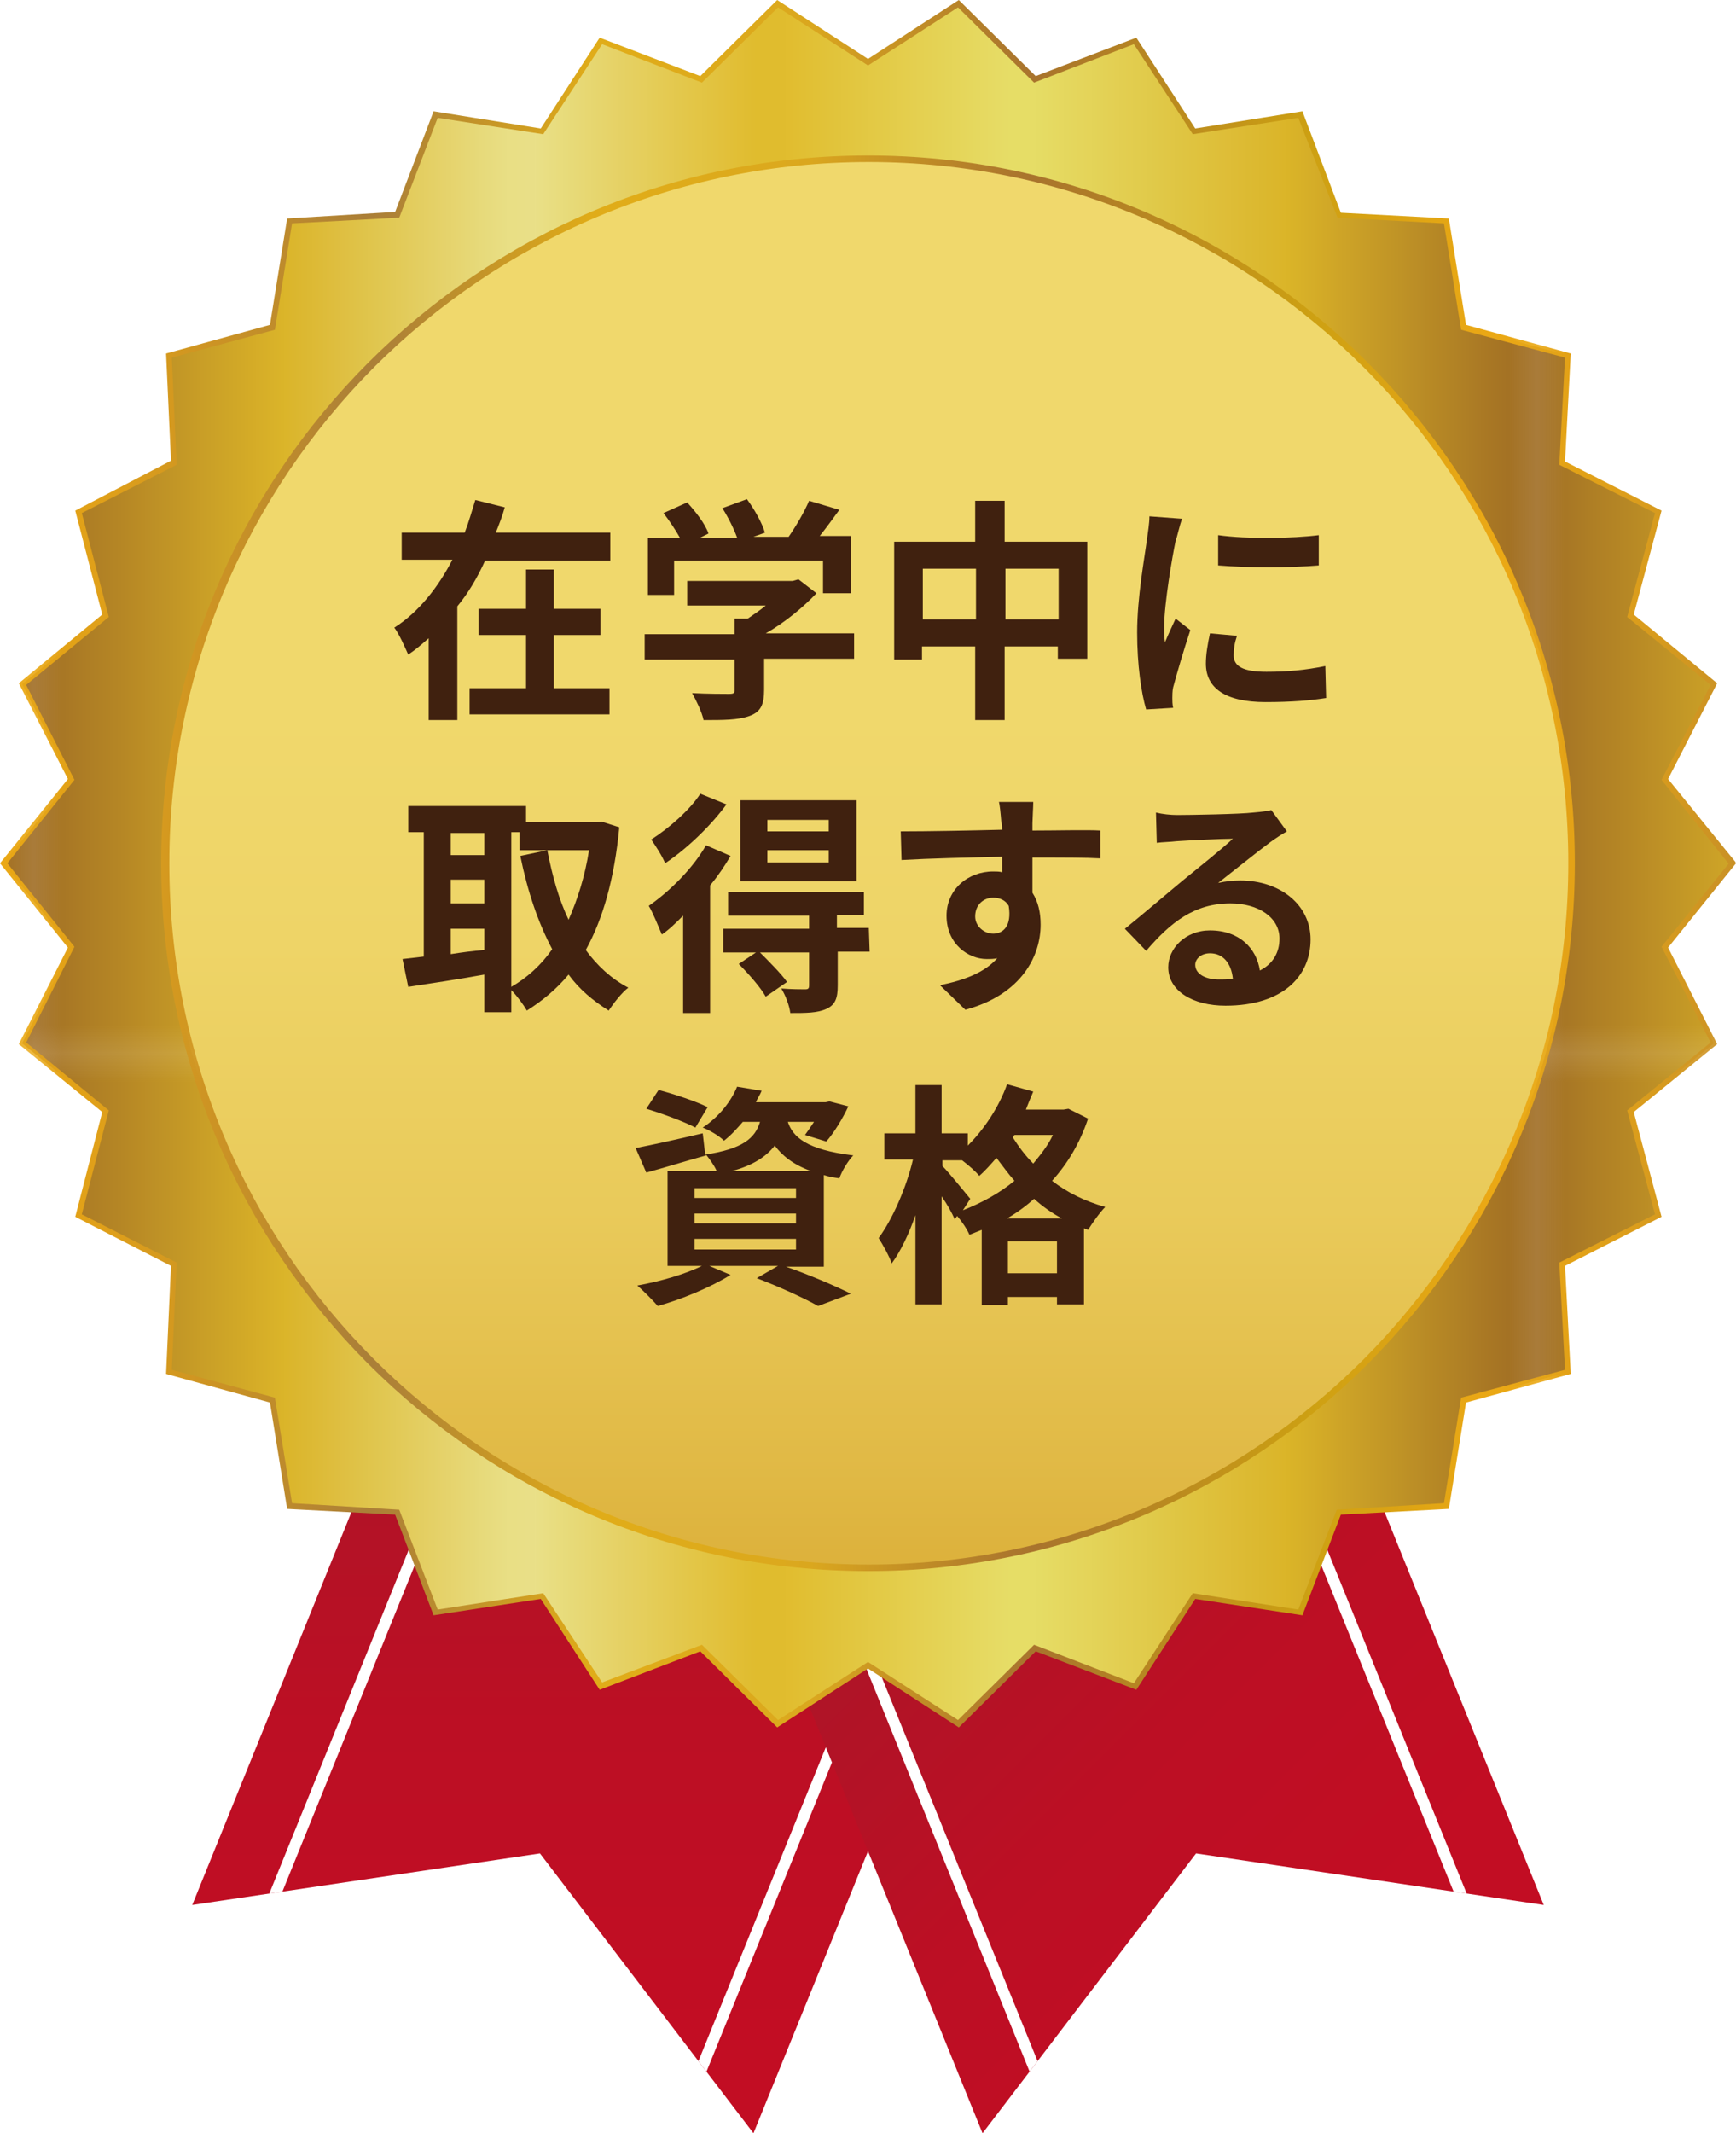 <?xml version="1.0" encoding="utf-8"?>
<!-- Generator: Adobe Illustrator 26.2.1, SVG Export Plug-In . SVG Version: 6.00 Build 0)  -->
<svg version="1.1" id="レイヤー_1" xmlns="http://www.w3.org/2000/svg" xmlns:xlink="http://www.w3.org/1999/xlink" x="0px"
	 y="0px" width="212.2px" height="260.7px" viewBox="0 0 212.2 260.7" style="enable-background:new 0 0 212.2 260.7;"
	 xml:space="preserve">
<pattern  x="-315.2" y="-165.7" width="53.9" height="53.9" patternUnits="userSpaceOnUse" id="Unnamed_Pattern_379" viewBox="0 -53.9 53.9 53.9" style="overflow:visible;">
	<g>
		<rect x="0" y="-53.9" style="fill:none;" width="53.9" height="53.9"/>
		
			<linearGradient id="SVGID_1_" gradientUnits="userSpaceOnUse" x1="7650.276" y1="-8030.394" x2="7651.276" y2="-8030.394" gradientTransform="matrix(53.861 0 0 -53.861 -412053.812 -432554.406)">
			<stop  offset="0" style="stop-color:#A06D24"/>
			<stop  offset="0.169" style="stop-color:#DBB428"/>
			<stop  offset="0.332" style="stop-color:#EAE28C"/>
			<stop  offset="0.494" style="stop-color:#E0BA2A"/>
			<stop  offset="0.663" style="stop-color:#E7DF6A"/>
			<stop  offset="0.843" style="stop-color:#DBB428"/>
			<stop  offset="1" style="stop-color:#A06D24"/>
		</linearGradient>
		<rect x="0" y="-53.9" style="fill:url(#SVGID_1_);" width="53.9" height="53.9"/>
	</g>
</pattern>
<pattern  x="-315.2" y="-165.7" width="53.9" height="53.9" patternUnits="userSpaceOnUse" id="Unnamed_Pattern_381" viewBox="0 -53.9 53.9 53.9" style="overflow:visible;">
	<g>
		<rect x="0" y="-53.9" style="fill:none;" width="53.9" height="53.9"/>
		
			<linearGradient id="SVGID_00000115484611624174962090000005625060084269154734_" gradientUnits="userSpaceOnUse" x1="7650.276" y1="-8030.394" x2="7651.276" y2="-8030.394" gradientTransform="matrix(53.861 0 0 -53.861 -412053.812 -432554.406)">
			<stop  offset="0" style="stop-color:#E7A515"/>
			<stop  offset="5.500604e-02" style="stop-color:#DFA01A"/>
			<stop  offset="0.142" style="stop-color:#C89127"/>
			<stop  offset="0.231" style="stop-color:#AA7E39"/>
			<stop  offset="0.38" style="stop-color:#E1AD18"/>
			<stop  offset="0.522" style="stop-color:#DBA81F"/>
			<stop  offset="0.668" style="stop-color:#A8732E"/>
			<stop  offset="0.851" style="stop-color:#CCA013"/>
			<stop  offset="0.968" style="stop-color:#EAA815"/>
			<stop  offset="1" style="stop-color:#EAA815"/>
		</linearGradient>
		
			<rect x="0" y="-53.9" style="fill:url(#SVGID_00000115484611624174962090000005625060084269154734_);" width="53.9" height="53.9"/>
	</g>
</pattern>
<g>
	<g>
		
			<linearGradient id="SVGID_00000139276398556667530570000017451763844551466401_" gradientUnits="userSpaceOnUse" x1="-286.969" y1="-169.326" x2="-284.213" y2="-169.326" gradientTransform="matrix(0 48.678 48.678 0 8325.634 14083.497)">
			<stop  offset="0" style="stop-color:#951E2C"/>
			<stop  offset="0.334" style="stop-color:#AA1628"/>
			<stop  offset="0.72" style="stop-color:#BC0F24"/>
			<stop  offset="1" style="stop-color:#C20D23"/>
		</linearGradient>
		<polygon style="fill:url(#SVGID_00000139276398556667530570000017451763844551466401_);" points="92.1,260.7 66,226.5 23.5,232.8 
			74.2,107.7 142.9,135.6 		"/>
		<g>
			<defs>
				<polygon id="SVGID_00000075149553971180701940000017569338176534218415_" points="92.1,260.7 66,226.5 23.5,232.8 74.2,107.7 
					142.9,135.6 				"/>
			</defs>
			<clipPath id="SVGID_00000125603233553524322470000001247101436248474009_">
				<use xlink:href="#SVGID_00000075149553971180701940000017569338176534218415_"  style="overflow:visible;"/>
			</clipPath>
			<polyline style="clip-path:url(#SVGID_00000125603233553524322470000001247101436248474009_);fill:#FFFFFF;" points="85,103 
				28.5,242.3 29.8,242.8 86.3,103.5 			"/>
			<polyline style="clip-path:url(#SVGID_00000125603233553524322470000001247101436248474009_);fill:#FFFFFF;" points="
				137.2,124.2 80.7,263.4 82,263.9 138.5,124.7 			"/>
		</g>
		
			<linearGradient id="SVGID_00000152961639719990499640000000470429460450172602_" gradientUnits="userSpaceOnUse" x1="-283.906" y1="-173.062" x2="-281.151" y2="-173.062" gradientTransform="matrix(30.988 30.988 30.988 -30.988 14248.51 3577.959)">
			<stop  offset="0" style="stop-color:#951E2C"/>
			<stop  offset="0.334" style="stop-color:#AA1628"/>
			<stop  offset="0.72" style="stop-color:#BC0F24"/>
			<stop  offset="1" style="stop-color:#C20D23"/>
		</linearGradient>
		<polygon style="fill:url(#SVGID_00000152961639719990499640000000470429460450172602_);" points="120.1,260.7 146.2,226.5 
			188.7,232.8 138,107.7 69.3,135.6 		"/>
		<g>
			<defs>
				<polygon id="SVGID_00000086684604574994427610000012256516359632243622_" points="120.1,260.7 146.2,226.5 188.7,232.8 
					138,107.7 69.3,135.6 				"/>
			</defs>
			<clipPath id="SVGID_00000013910362380765437180000005892577150321179066_">
				<use xlink:href="#SVGID_00000086684604574994427610000012256516359632243622_"  style="overflow:visible;"/>
			</clipPath>
			<polyline style="clip-path:url(#SVGID_00000013910362380765437180000005892577150321179066_);fill:#FFFFFF;" points="
				125.9,103.5 182.4,242.8 183.7,242.3 127.2,103 			"/>
			<polyline style="clip-path:url(#SVGID_00000013910362380765437180000005892577150321179066_);fill:#FFFFFF;" points="73.8,124.7 
				130.2,263.9 131.5,263.4 75,124.2 			"/>
		</g>
		
			<pattern  id="SVGID_00000154412215904911980400000010269847980421695147_" xlink:href="#Unnamed_Pattern_379" patternTransform="matrix(3.402 0 0 -3.402 16877.014 20322.373)">
		</pattern>
		<polygon style="fill:url(#SVGID_00000154412215904911980400000010269847980421695147_);" points="211.8,105.5 203.5,115.8 
			209.5,127.5 199.3,135.8 202.7,148.5 191,154.5 191.6,167.7 178.9,171.1 176.8,184.1 163.7,184.8 159,197.1 146,195.1 
			138.8,206.1 126.5,201.4 117.2,210.6 106.1,203.5 95.1,210.6 85.7,201.4 73.4,206.1 66.3,195.1 53.3,197.1 48.5,184.8 35.4,184.1 
			33.3,171.1 20.6,167.7 21.3,154.5 9.6,148.5 12.9,135.8 2.7,127.5 8.7,115.8 0.4,105.5 8.7,95.3 2.7,83.6 12.9,75.3 9.6,62.5 
			21.3,56.6 20.6,43.4 33.3,40 35.4,27 48.5,26.3 53.3,14 66.3,16 73.4,5 85.7,9.7 95.1,0.4 106.1,7.6 117.2,0.4 126.5,9.7 138.8,5 
			146,16 159,14 163.7,26.3 176.8,27 178.9,40 191.6,43.4 191,56.6 202.7,62.5 199.3,75.3 209.5,83.6 203.5,95.3 		"/>
		
			<pattern  id="SVGID_00000011722757442855425310000009076256898812688819_" xlink:href="#Unnamed_Pattern_381" patternTransform="matrix(3.402 0 0 -3.402 16877.014 20322.34)">
		</pattern>
		<polygon style="fill:url(#SVGID_00000011722757442855425310000009076256898812688819_);" points="211.8,105.5 211.5,105.3 
			203.1,115.7 209.1,127.4 198.9,135.7 202.3,148.4 190.6,154.3 191.3,167.4 178.6,170.8 176.5,183.7 163.4,184.5 158.7,196.7 
			145.8,194.7 138.6,205.7 126.4,201 117.1,210.2 106.1,203.1 95.1,210.2 85.8,201 73.6,205.6 66.4,194.7 53.5,196.7 48.8,184.5 
			35.7,183.7 33.6,170.8 21,167.4 21.6,154.3 10,148.4 13.3,135.7 3.2,127.4 9.1,115.7 0.9,105.5 9.1,95.3 3.2,83.7 13.3,75.4 
			10,62.7 21.6,56.8 21,43.7 33.6,40.3 35.7,27.3 48.8,26.6 53.5,14.4 66.4,16.4 73.6,5.4 85.8,10.1 95.1,0.9 106.1,8 117.1,0.9 
			126.4,10.1 138.6,5.4 145.8,16.4 158.7,14.4 163.5,26.6 176.5,27.3 178.6,40.3 191.3,43.7 190.6,56.8 202.3,62.7 198.9,75.4 
			209.1,83.7 203.1,95.3 211.5,105.8 211.8,105.5 211.5,105.3 211.8,105.5 212.1,105.3 203.9,95.2 209.9,83.5 199.7,75.1 
			203.1,62.4 191.3,56.4 192,43.2 179.2,39.7 177.1,26.7 163.9,26 159.2,13.6 146.1,15.7 138.9,4.6 126.6,9.3 117.2,0 106.1,7.2 
			95,0 85.6,9.3 73.3,4.6 66.1,15.7 53,13.6 48.3,25.9 35.1,26.7 33,39.7 20.3,43.2 20.9,56.3 9.2,62.4 12.5,75.1 2.3,83.5 
			8.3,95.2 0,105.5 8.3,115.8 2.3,127.6 12.5,135.9 9.2,148.7 20.9,154.7 20.3,167.9 33,171.4 35.1,184.4 48.3,185.1 53,197.4 
			66.1,195.4 73.3,206.5 85.6,201.8 95,211.1 106.1,203.9 117.2,211.1 126.6,201.8 138.9,206.5 146.1,195.4 159.2,197.4 
			163.9,185.1 177.1,184.4 179.2,171.4 192,167.9 191.3,154.7 203.1,148.7 199.7,135.9 209.9,127.6 203.9,115.8 212.2,105.5 
			212.1,105.3 		"/>
		
			<linearGradient id="SVGID_00000019672565109919633040000005609842974153076633_" gradientUnits="userSpaceOnUse" x1="-295.316" y1="-178.791" x2="-291.914" y2="-178.791" gradientTransform="matrix(0 -43.941 -43.941 0 -7750.104 -12764.748)">
			<stop  offset="0" style="stop-color:#D5A32A"/>
			<stop  offset="0.201" style="stop-color:#E0B844"/>
			<stop  offset="0.426" style="stop-color:#E9CA5A"/>
			<stop  offset="0.643" style="stop-color:#EED467"/>
			<stop  offset="0.839" style="stop-color:#F0D86C"/>
			<stop  offset="1" style="stop-color:#F0D86C"/>
		</linearGradient>
		<path style="fill:url(#SVGID_00000019672565109919633040000005609842974153076633_);" d="M192.1,105.5c0,47.6-38.5,86.1-85.9,86.1
			c-47.5,0-85.9-38.5-85.9-86.1c0-47.6,38.5-86.1,85.9-86.1C153.6,19.4,192.1,58,192.1,105.5z"/>
		
			<pattern  id="SVGID_00000003083562101758281610000002112477264839399611_" xlink:href="#Unnamed_Pattern_381" patternTransform="matrix(3.402 0 0 -3.402 16877.014 20322.34)">
		</pattern>
		<path style="fill:url(#SVGID_00000003083562101758281610000002112477264839399611_);" d="M192.1,105.5h-0.4
			c0,23.7-9.6,45.1-25,60.6c-15.5,15.5-36.9,25.1-60.5,25.1c-23.6,0-45-9.6-60.5-25.1c-15.5-15.5-25-36.9-25-60.6
			c0-23.7,9.6-45.1,25-60.6c15.5-15.5,36.9-25.1,60.5-25.1c23.6,0,45,9.6,60.5,25.1c15.5,15.5,25,36.9,25,60.6H192.1h0.4
			c0-47.8-38.7-86.5-86.4-86.5c-47.7,0-86.4,38.7-86.4,86.5c0,47.8,38.7,86.5,86.4,86.5c47.7,0,86.4-38.7,86.4-86.5H192.1z"/>
	</g>
	<g>
		<g>
			<path style="fill:#40210F;" d="M74.6,65.2v3.3H59.3c-0.9,2-2,3.9-3.4,5.6V88h-3.5V78c-0.8,0.7-1.6,1.4-2.5,2
				c-0.4-0.9-1.1-2.5-1.7-3.3c3-1.9,5.4-5,7.1-8.3h-6.2v-3.3h7.7c0.5-1.3,0.9-2.7,1.3-4l3.6,0.9c-0.3,1.1-0.7,2.1-1.1,3.1H74.6z
				 M67.7,84.1h6.8v3.2H57.4v-3.2h6.9v-6.5h-5.8v-3.2h5.8v-4.8h3.4v4.8h5.7v3.2h-5.7V84.1z"/>
			<path style="fill:#40210F;" d="M104.4,80.5h-11v3.8c0,1.8-0.4,2.7-1.8,3.2C90.2,88,88.4,88,86,88c-0.2-1-0.9-2.4-1.4-3.3
				c1.8,0.1,4,0.1,4.5,0.1c0.6,0,0.7-0.1,0.7-0.5v-3.7h-11v-3.1h11v-1.9h1.6c0.7-0.5,1.5-1,2.2-1.6H84v-3h12.9l0.7-0.2l2.2,1.7
				c-1.6,1.7-3.9,3.6-6.2,4.9h10.8V80.5z M82.4,72.7h-3.2v-7h3.9c-0.5-0.9-1.3-2.1-2-3l2.9-1.3c1,1.1,2.2,2.6,2.6,3.8l-1,0.5h4.5
				c-0.4-1.1-1.1-2.5-1.8-3.6l3-1.1c0.9,1.2,1.9,3,2.2,4.1l-1.4,0.5h4.3c0.9-1.3,1.9-3,2.5-4.4l3.7,1.1c-0.8,1.1-1.6,2.2-2.4,3.2
				h3.8v7h-3.4v-4H82.4V72.7z"/>
			<path style="fill:#40210F;" d="M132.9,66.2v14.3h-3.6V79h-6.5V88h-3.6V79h-6.5v1.6h-3.4V66.2h9.9v-5h3.6v5H132.9z M119.3,75.7
				v-6.2h-6.5v6.2H119.3z M129.4,75.7v-6.2h-6.5v6.2H129.4z"/>
			<path style="fill:#40210F;" d="M143.7,66.1c-0.4,1.9-1.4,7.7-1.4,10.5c0,0.5,0,1.3,0.1,1.9c0.4-1,0.9-2,1.3-2.9l1.8,1.4
				c-0.8,2.4-1.7,5.5-2.1,7c-0.1,0.4-0.1,1.1-0.1,1.3c0,0.3,0,0.8,0.1,1.2l-3.3,0.2c-0.6-2-1.1-5.5-1.1-9.4c0-4.3,0.9-9.1,1.2-11.4
				c0.1-0.8,0.3-1.9,0.3-2.8l4,0.3C144.2,64.1,143.9,65.6,143.7,66.1z M150.8,80.1c0,1.3,1.1,2,4,2c2.6,0,4.7-0.2,7.2-0.7l0.1,3.9
				c-1.9,0.3-4.2,0.5-7.4,0.5c-4.9,0-7.3-1.7-7.3-4.7c0-1.1,0.2-2.3,0.5-3.7l3.3,0.3C150.9,78.6,150.8,79.3,150.8,80.1z M161.2,65.4
				v3.7c-3.5,0.3-8.7,0.3-12.3,0v-3.7C152.4,65.9,158.1,65.8,161.2,65.4z"/>
			<path style="fill:#40210F;" d="M75.7,101.1c-0.6,6.3-2,11.2-4.1,15c1.4,1.9,3.1,3.5,5.2,4.6c-0.8,0.6-1.8,1.9-2.4,2.8
				c-1.9-1.2-3.6-2.6-4.9-4.4c-1.5,1.8-3.2,3.2-5.1,4.4c-0.4-0.7-1.2-1.8-1.9-2.5v2.7h-3.3v-4.6c-3.3,0.6-6.7,1.1-9.3,1.5l-0.7-3.4
				c0.8-0.1,1.7-0.2,2.6-0.3v-15.2h-1.9v-3.2h14.4v2h8.6l0.6-0.1L75.7,101.1z M55.1,101.8v2.7h4.1v-2.7H55.1z M55.1,110.4h4.1v-2.9
				h-4.1V110.4z M55.1,116.6c1.3-0.2,2.7-0.4,4.1-0.5v-2.6h-4.1V116.6z M62.5,120.6c1.9-1.1,3.6-2.6,5-4.6c-1.7-3.2-3-7-3.9-11.4
				l3.3-0.7c0.6,3.1,1.4,6,2.6,8.5c1.1-2.5,2-5.3,2.5-8.5h-8.5v-2.2h-1V120.6z"/>
			<path style="fill:#40210F;" d="M89.3,104.6c-0.7,1.2-1.5,2.4-2.5,3.6v15.6h-3.3v-11.9c-0.9,0.9-1.7,1.7-2.6,2.3
				c-0.3-0.7-1.1-2.7-1.6-3.5c2.6-1.8,5.4-4.6,7-7.4L89.3,104.6z M88.8,98.3c-1.9,2.6-4.8,5.4-7.5,7.2c-0.3-0.8-1.2-2.2-1.7-2.9
				c2.2-1.4,4.8-3.7,6-5.6L88.8,98.3z M106.3,116.3h-3.9v4.1c0,1.6-0.3,2.4-1.4,2.9c-1.1,0.5-2.5,0.5-4.4,0.5
				c-0.1-0.9-0.6-2.2-1.1-3c1.2,0.1,2.6,0.1,2.9,0.1c0.4,0,0.5-0.1,0.5-0.5v-4h-6c1.1,1.1,2.6,2.6,3.3,3.6l-2.6,1.8
				c-0.6-1.1-2.1-2.8-3.3-4l2.1-1.4h-4v-2.9h10.5v-1.6H89V109h16.6v2.8h-3.3v1.6h3.9L106.3,116.3z M104.7,107.7H90.5v-9.9h14.2
				V107.7z M101.3,100.2h-7.5v1.4h7.5V100.2z M101.3,103.9h-7.5v1.5h7.5V103.9z"/>
			<path style="fill:#40210F;" d="M126.2,100.6c0,0.2,0,0.5,0,0.9c2.9,0,6.8-0.1,8.3,0l0,3.4c-1.7-0.1-4.4-0.1-8.3-0.1
				c0,1.5,0,3,0,4.3c0.7,1.1,1,2.4,1,3.9c0,3.7-2.2,8.5-9.2,10.4l-3.1-3c2.9-0.6,5.4-1.5,7-3.3c-0.4,0.1-0.8,0.1-1.3,0.1
				c-2.2,0-4.9-1.8-4.9-5.3c0-3.2,2.6-5.4,5.7-5.4c0.4,0,0.8,0,1.1,0.1c0-0.6,0-1.3,0-1.9c-4.3,0.1-8.8,0.2-12.3,0.4l-0.1-3.5
				c3.3,0,8.5-0.1,12.4-0.2c0-0.4,0-0.7-0.1-0.9c-0.1-1.2-0.2-2.2-0.3-2.5h4.2C126.3,98.6,126.2,100.2,126.2,100.6z M121.4,114.1
				c1.2,0,2.3-0.9,1.9-3.4c-0.4-0.7-1.1-1-1.9-1c-1.1,0-2.2,0.8-2.2,2.3C119.2,113.2,120.3,114.1,121.4,114.1z"/>
			<path style="fill:#40210F;" d="M143.9,99.6c1.5,0,7.7-0.1,9.3-0.3c1.2-0.1,1.8-0.2,2.2-0.3l1.9,2.6c-0.7,0.4-1.3,0.8-2,1.3
				c-1.5,1.1-4.6,3.6-6.4,5c0.9-0.2,1.8-0.3,2.7-0.3c4.9,0,8.6,3,8.6,7.2c0,4.5-3.4,8.1-10.4,8.1c-4,0-7-1.8-7-4.7
				c0-2.3,2.1-4.5,5.1-4.5c3.6,0,5.7,2.2,6.1,4.9c1.6-0.8,2.4-2.2,2.4-3.9c0-2.6-2.6-4.3-6-4.3c-4.4,0-7.3,2.3-10.3,5.8l-2.6-2.7
				c2-1.6,5.5-4.6,7.2-6c1.6-1.3,4.6-3.7,6-5c-1.5,0-5.4,0.2-6.9,0.3c-0.8,0.1-1.7,0.1-2.4,0.2l-0.1-3.7
				C142.1,99.5,143.1,99.6,143.9,99.6z M149,119.7c0.6,0,1.1,0,1.7-0.1c-0.2-1.9-1.2-3.1-2.8-3.1c-1.1,0-1.8,0.7-1.8,1.4
				C146.1,119,147.3,119.7,149,119.7z"/>
			<path style="fill:#40210F;" d="M95.8,154.7c2.9,1,6.2,2.4,8.2,3.4l-4,1.5c-1.6-0.9-4.6-2.3-7.5-3.4l2.6-1.5h-8.4l2.6,1.1
				c-2.4,1.5-6,3-8.9,3.8c-0.6-0.7-1.8-1.9-2.5-2.5c2.8-0.5,5.9-1.4,7.9-2.4h-4.2v-11.6h6c-0.3-0.7-0.9-1.5-1.3-2l0,0.1
				c-2.5,0.7-5.1,1.5-7.3,2.1l-1.3-3c2.1-0.4,5.2-1.1,8.2-1.8l0.3,2.6c4.6-0.7,6.1-2,6.7-4h-2.1c-0.7,0.8-1.4,1.6-2.3,2.3
				c-0.6-0.6-1.8-1.3-2.6-1.6c2.1-1.4,3.5-3.3,4.2-5l3,0.5c-0.2,0.5-0.5,0.9-0.7,1.4h8.5l0.5-0.1l2.3,0.6c-0.7,1.5-1.8,3.3-2.7,4.3
				l-2.6-0.8c0.3-0.4,0.7-1,1.1-1.6h-3.2c0.6,1.8,2.2,3.4,8,4.1c-0.6,0.6-1.4,1.9-1.7,2.8c-0.7-0.1-1.3-0.2-1.9-0.4v11.2H95.8z
				 M85,137.8c-1.3-0.7-4-1.7-6-2.3l1.5-2.3c1.9,0.5,4.6,1.4,6,2.1L85,137.8z M84.9,146.4h12.4v-1.2H84.9V146.4z M84.9,149.5h12.4
				v-1.2H84.9V149.5z M84.9,152.7h12.4v-1.3H84.9V152.7z M99.1,143.1c-2.2-0.8-3.5-1.9-4.4-3.1c-1,1.3-2.6,2.4-5.2,3.1H99.1z"/>
			<path style="fill:#40210F;" d="M133,136.7c-1,3-2.5,5.5-4.4,7.6c1.8,1.4,4,2.5,6.5,3.2c-0.7,0.7-1.6,2-2.1,2.8l-0.5-0.2v9.3h-3.3
				v-0.9h-6v1h-3.2v-9.2c-0.5,0.2-1,0.4-1.5,0.6c-0.3-0.7-0.9-1.6-1.5-2.3l-0.3,0.4c-0.3-0.7-0.9-1.8-1.6-2.8v13.2h-3.2v-10.9
				c-0.8,2.3-1.8,4.4-2.9,5.9c-0.3-0.9-1.1-2.3-1.6-3.1c1.7-2.3,3.4-6.2,4.2-9.6h-3.5v-3.2h3.8v-5.9h3.2v5.9h3.2v1.5
				c2-2,3.8-4.7,4.8-7.5l3.2,0.9c-0.3,0.7-0.6,1.4-0.9,2.2h4.6l0.6-0.1L133,136.7z M117.7,147.9c2.3-0.9,4.5-2.1,6.3-3.6
				c-0.8-0.9-1.5-1.9-2.2-2.8c-0.7,0.8-1.4,1.6-2.1,2.2c-0.4-0.5-1.3-1.3-2.1-1.9h-2.4v0.7c0.8,0.8,2.9,3.4,3.4,4L117.7,147.9z
				 M129.8,148.9c-1.3-0.7-2.4-1.5-3.4-2.4c-1,0.9-2.1,1.7-3.3,2.4H129.8z M129.2,155.6v-3.9h-6v3.9H129.2z M124,138.7l-0.2,0.3
				c0.7,1.1,1.5,2.2,2.5,3.2c0.9-1.1,1.8-2.2,2.4-3.5H124z"/>
		</g>
	</g>
</g>
</svg>
